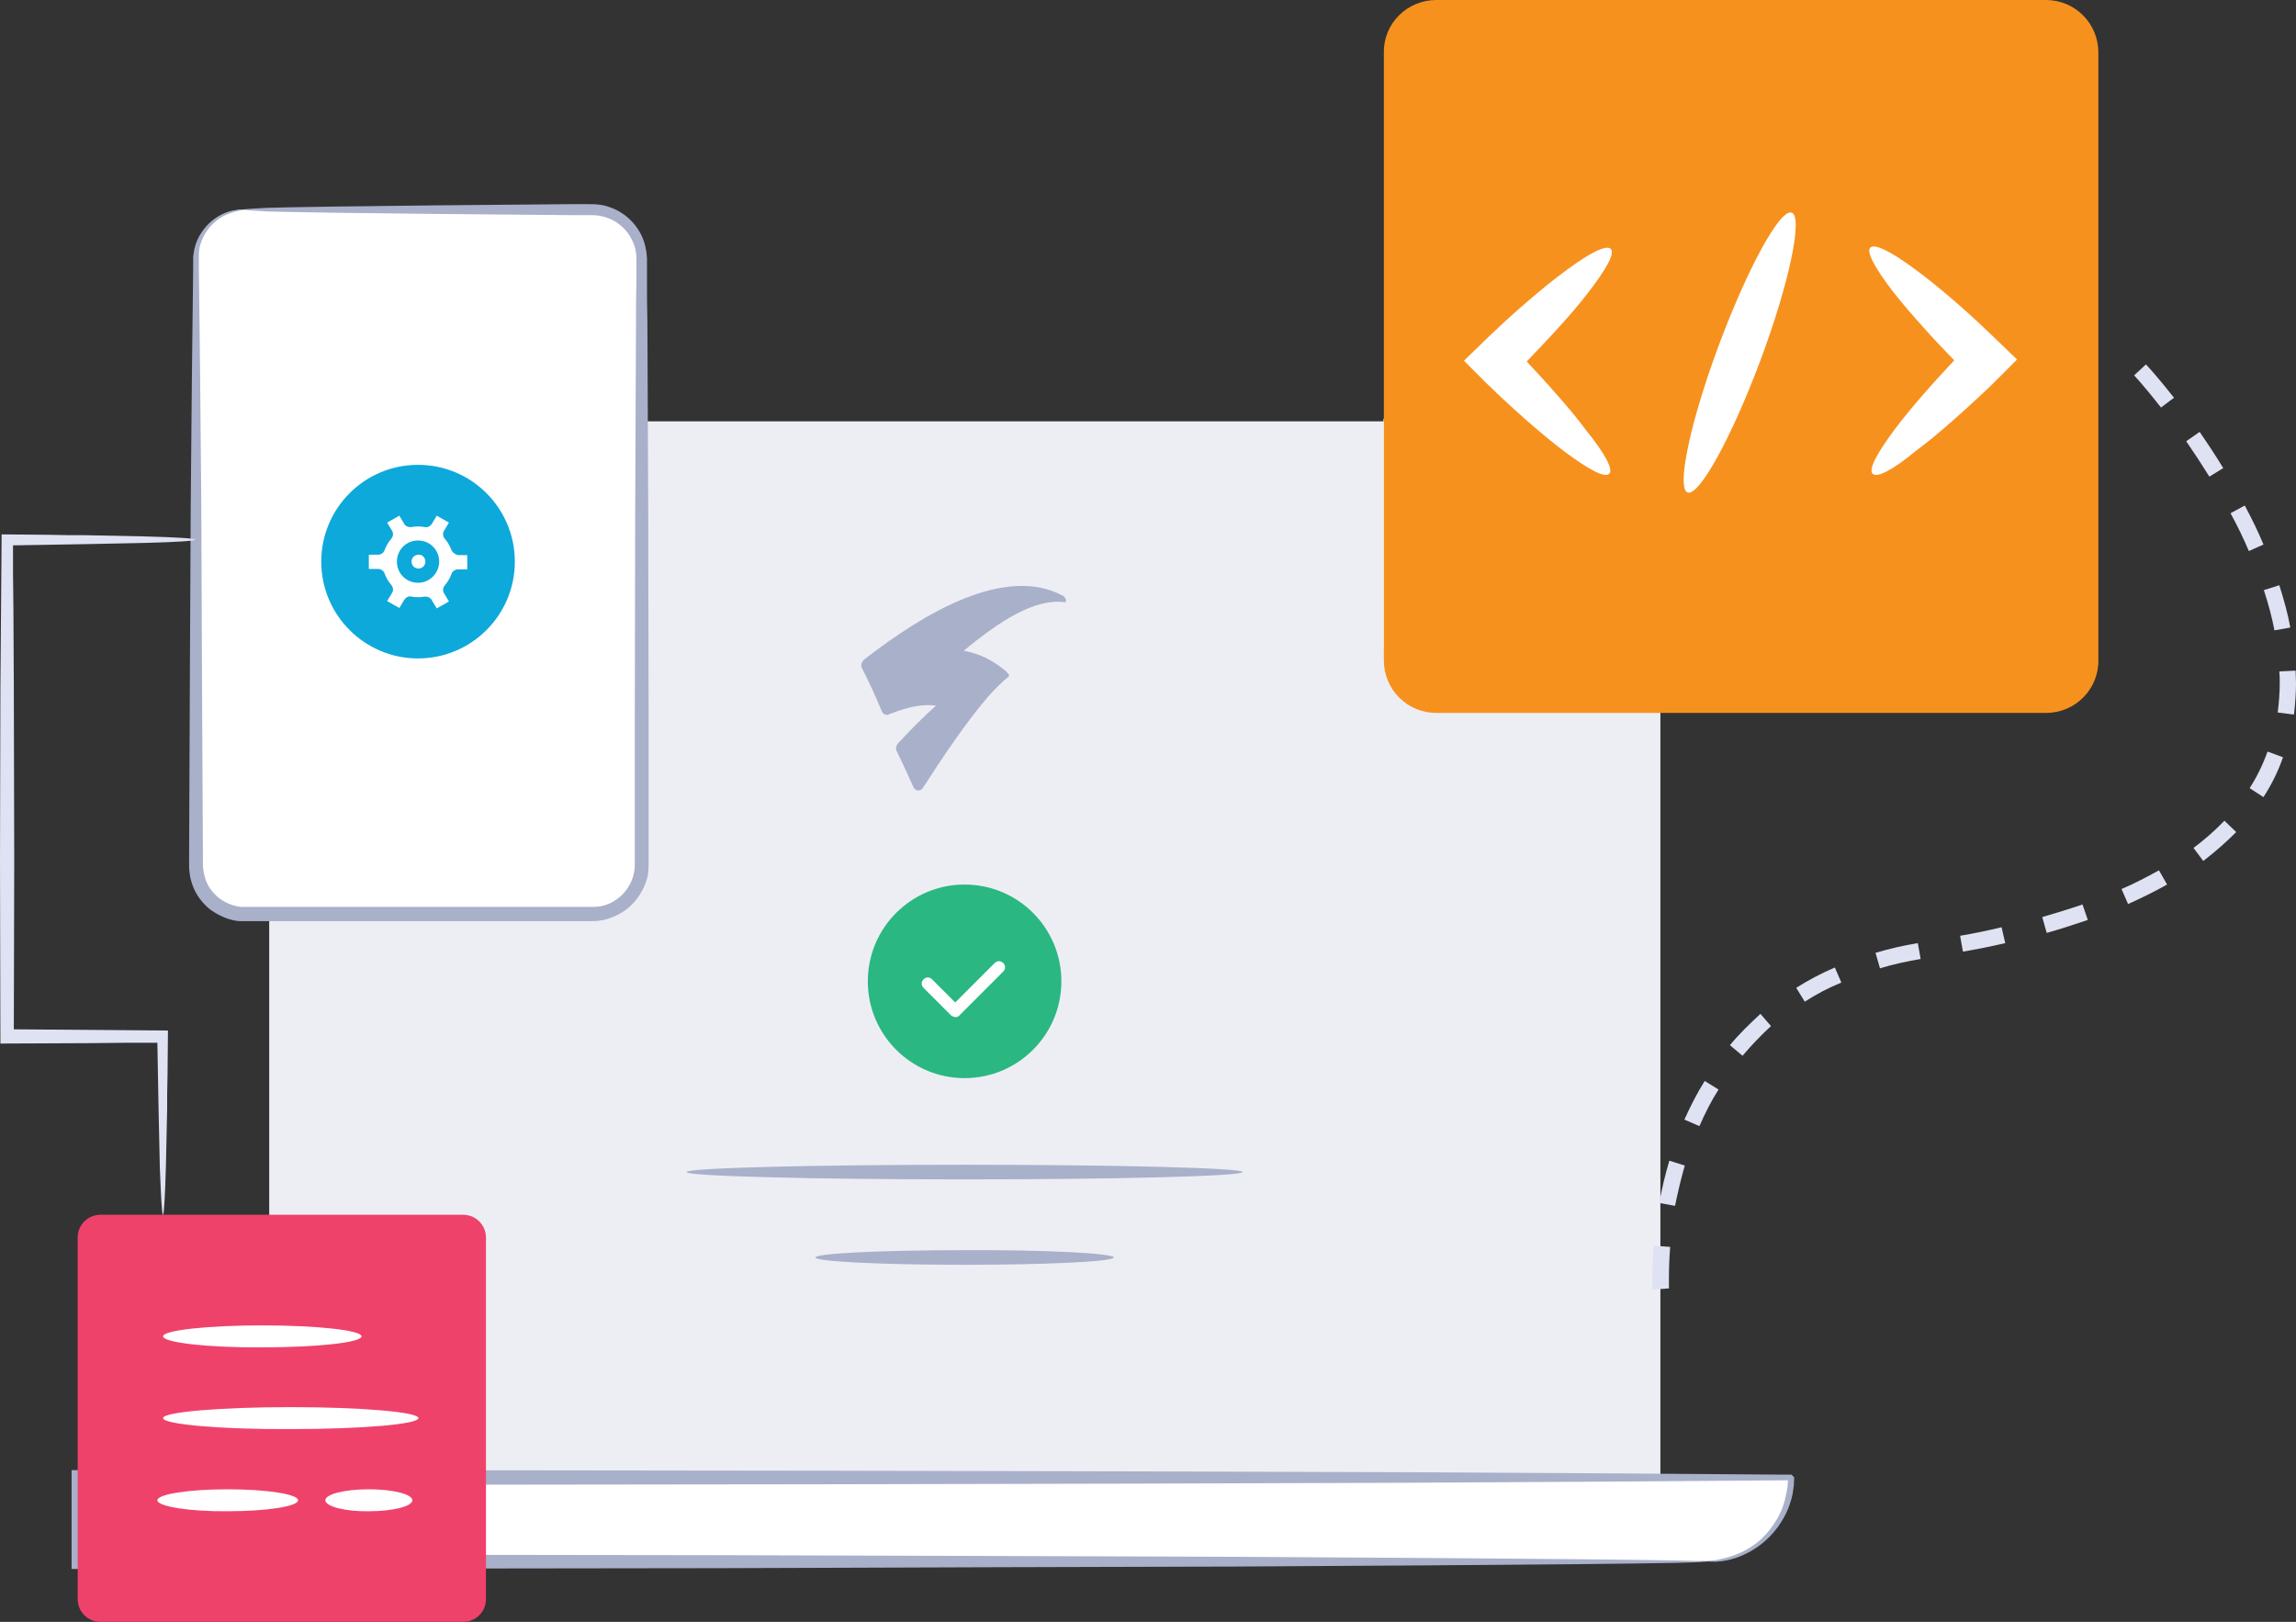 <?xml version="1.0" encoding="utf-8"?>
<!-- Generator: Adobe Illustrator 24.0.2, SVG Export Plug-In . SVG Version: 6.00 Build 0)  -->
<svg version="1.1" baseProfile="tiny" id="Layer_1" xmlns="http://www.w3.org/2000/svg" xmlns:xlink="http://www.w3.org/1999/xlink"
	 x="0px" y="0px" viewBox="0 0 564.6 398.8" xml:space="preserve">
<rect x="0" y="0" width="564.6" height="398.8" fill="#333333" stroke="none"/>
<g>
	<rect x="66.2" y="103.6" fill="#EDEEF4" width="342.1" height="259.6"/>
	<g>
		<g>
			<line fill="#FFFFFF" x1="168.9" y1="288.2" x2="305.6" y2="288.2"/>
			<path fill="#A9B0CA" d="M305.6,288.2c0,1-30.6,1.8-68.4,1.8c-37.8,0-68.4-0.8-68.4-1.8c0-1,30.6-1.8,68.4-1.8
				C275,286.4,305.6,287.2,305.6,288.2z"/>
		</g>
		<g>
			<line fill="#FFFFFF" x1="200.6" y1="309.2" x2="273.9" y2="309.2"/>
			<path fill="#A9B0CA" d="M273.9,309.2c0,1-16.4,1.8-36.7,1.8c-20.3,0-36.7-0.8-36.7-1.8c0-1,16.4-1.8,36.7-1.8
				C257.5,307.3,273.9,308.2,273.9,309.2z"/>
		</g>
	</g>
	<g>
		<circle fill="#2AB782" cx="237.2" cy="241.3" r="23.8"/>
		<path fill="#FFFFFF" d="M235,250.1c-0.4,0-0.8-0.2-1.1-0.4l-6.8-6.8c-0.6-0.6-0.6-1.5,0-2.1s1.5-0.6,2.1,0l5.7,5.7l9.7-9.7
			c0.6-0.6,1.5-0.6,2.1,0s0.6,1.5,0,2.1L236,249.6C235.8,249.9,235.4,250.1,235,250.1z"/>
	</g>
	<g>
		<path fill="#FFFFFF" d="M419.8,383.9H19.4v-20.7h421.1l0,0C440.5,374.7,431.3,383.9,419.8,383.9z"/>
		<path fill="#A9B0CA" d="M419.8,383.9c0-0.1,0.8-0.1,2.2-0.3c1.5-0.3,3.6-0.7,6.2-1.9c2.6-1.2,5.6-3.3,7.9-6.8
			c1.2-1.7,2.2-3.7,2.8-6c0.1-0.6,0.3-1.2,0.4-1.8c0.1-0.6,0.2-1.2,0.3-1.8c0-0.6,0.1-1.3,0.1-1.9l0-0.1c-0.1-0.2,1.3,1.3,0.6,0.7
			l-0.1,0l-0.3,0l-0.5,0c-0.3,0-0.7,0-1,0c-22.1,0.2-54.2,0.4-93.7,0.6c-79.1,0.3-188.5,0.5-309.2,0.5c-4.8,0-9.7,0-14.4,0
			c0,5.7,0,11.4,0,17.1c55.4,0.1,107.9,0.1,155.4,0.2c48.1,0.1,91.1,0.3,127.1,0.4c36,0.2,65.1,0.4,85.1,0.6c10,0.1,17.8,0.2,23,0.3
			c2.6,0.1,4.6,0.1,6,0.2C419.2,383.8,419.8,383.9,419.8,383.9c0,0.1-0.7,0.1-2,0.2s-3.3,0.1-6,0.2c-5.3,0.1-13,0.2-23,0.3
			c-20,0.2-49,0.4-85.1,0.6c-36,0.1-79.1,0.2-127.1,0.4c-48.6,0.1-102.3,0.1-159,0.2c0-8,0-16.1,0-24.3c5.9,0,12,0,18.1,0
			c120.7,0,230.1,0.2,309.2,0.5c39.6,0.2,71.6,0.4,93.7,0.6c0.3,0,0.7,0,1,0l0.5,0l0.3,0l0.1,0c-0.6-0.6,0.9,0.8,0.7,0.7l0,0.1
			c0,0.7-0.1,1.4-0.1,2c-0.1,0.7-0.2,1.3-0.3,2c-0.1,0.6-0.3,1.3-0.5,1.9c-0.7,2.4-1.9,4.5-3.2,6.3c-2.6,3.5-5.8,5.6-8.5,6.8
			c-2.7,1.2-5,1.5-6.5,1.6C420.6,384,419.8,384,419.8,383.9z"/>
	</g>
	<path fill="#F9F9FA" d="M340.2,103v54.4c0,8.8,7.1,15.9,15.9,15.9h52.2v-49c0-11.6-9.4-21-20.9-21L340.2,103z"/>
	<path fill="#F7911E" d="M503.1,175.3H353.2c-7.2,0-12.9-5.8-12.9-12.9V12.9C340.2,5.8,346,0,353.2,0h149.9
		c7.2,0,12.9,5.8,12.9,12.9v149.4C516.1,169.5,510.3,175.3,503.1,175.3z"/>
	<g>
		<path fill="#FFFFFF" d="M460.5,116.5c-1.1-1.1,1.1-5.1,5.4-10.9c2.2-2.9,4.9-6.2,8-9.7c1.6-1.8,3.2-3.6,5-5.5
			c0.4-0.5,0.9-0.9,1.3-1.4l0.3-0.4c0,0,0,0,0,0l0,0c0,0,0,0,0,0h0c1.7,1.6-4.1-4.2-6.8-7.3c-3.2-3.5-6-6.8-8.2-9.6
			c-4.4-5.7-6.6-9.8-5.6-10.8c1.1-1.1,5.2,1,11,5.3c2.9,2.1,6.2,4.8,9.8,7.9c4,3.5,5.7,5,15.2,14.2l0.1,0.1
			c-1.9,1.9-3.8,3.8-5.7,5.7c-0.8,0.8-1.6,1.6-2.5,2.4c-0.5,0.4-0.9,0.9-1.4,1.3c-1.9,1.8-3.7,3.4-5.5,5c-3.5,3.1-6.8,5.9-9.7,8
			C465.7,115.4,461.6,117.6,460.5,116.5z"/>
		<path fill="#FFFFFF" d="M395.7,116.5c-1.1,1.1-5.1-1.1-10.9-5.4c-2.9-2.2-6.2-4.9-9.7-8c-1.8-1.6-3.6-3.2-5.5-5
			c-0.5-0.4-0.9-0.9-1.4-1.3c-0.8-0.8-1.6-1.6-2.5-2.4c-1.9-1.9-3.8-3.8-5.7-5.7l0.1-0.1c9.5-9.3,11.2-10.7,15.2-14.2
			c3.6-3.1,6.9-5.8,9.8-7.9c5.8-4.3,9.9-6.4,11-5.3c1.1,1.1-1.2,5.1-5.6,10.8c-2.2,2.9-5,6.1-8.2,9.6c-2.8,3.1-8.5,8.9-6.8,7.3
			c0,0,0,0,0,0l0,0c0,0,0,0,0,0l0.3,0.4c0.4,0.5,0.9,0.9,1.3,1.4c1.8,1.9,3.4,3.7,5,5.5c3.1,3.5,5.9,6.8,8,9.7
			C394.6,111.4,396.8,115.5,395.7,116.5z"/>
		<path fill="#FFFFFF" d="M415,121.1c-2.8-1,0.6-17.3,7.7-36.3c7.1-19,15.1-33.6,17.9-32.5c2.8,1-0.6,17.3-7.7,36.3
			C425.8,107.6,417.8,122.1,415,121.1z"/>
	</g>
	<g>
		<path fill="#EF426B" d="M113.9,398.8H24.7c-3.1,0-5.6-2.5-5.6-5.6v-88.9c0-3.1,2.5-5.6,5.6-5.6h89.2c3.1,0,5.6,2.5,5.6,5.6v88.9
			C119.5,396.3,117,398.8,113.9,398.8z"/>
		<g>
			<path fill="#FFFFFF" d="M40.1,328.6c0-1.5,10.9-2.7,24.4-2.7c13.5,0,24.4,1.2,24.4,2.7c0,1.5-10.9,2.7-24.4,2.7
				C51,331.4,40.1,330.1,40.1,328.6z"/>
		</g>
		<g>
			<path fill="#FFFFFF" d="M80,368.9c0-1.5,4.8-2.7,10.7-2.7c5.9,0,10.7,1.2,10.7,2.7c0,1.5-4.8,2.7-10.7,2.7
				C84.8,371.7,80,370.4,80,368.9z"/>
		</g>
		<g>
			<path fill="#FFFFFF" d="M38.7,368.9c0-1.5,7.8-2.7,17.3-2.7c9.6,0,17.3,1.2,17.3,2.7c0,1.5-7.7,2.7-17.3,2.7
				C46.5,371.7,38.7,370.4,38.7,368.9z"/>
		</g>
		<g>
			<path fill="#FFFFFF" d="M40.1,348.7c0-1.5,14.1-2.7,31.4-2.7c17.3,0,31.4,1.2,31.4,2.7c0,1.5-14,2.7-31.4,2.7
				C54.1,351.5,40.1,350.2,40.1,348.7z"/>
		</g>
	</g>
	<g>
		<path fill="#FFFFFF" d="M60.2,51.5h85.3c6.7,0,12.1,5.4,12.1,12.1v149c0,6.7-5.4,12.1-12.1,12.1H60.2c-6.7,0-12.1-5.4-12.1-12.1
			v-149C48.1,57,53.5,51.5,60.2,51.5z"/>
		<path fill="#A9B0CA" d="M60.2,51.5c0,0.1-0.5,0.1-1.4,0.3c-0.9,0.2-2.2,0.5-3.8,1.3c-1.5,0.8-3.3,2.2-4.6,4.4
			c-0.6,1.1-1.2,2.4-1.4,3.8c0,0.4-0.1,0.7-0.1,1.1c0,0.4,0,0.8,0,1.1c0,0.8,0,1.6,0,2.5c0.2,13.8,0.4,33.7,0.6,58.4
			c0.1,24.6,0.2,54,0.4,86.6l0,1.5c0,0.5,0,0.9,0.1,1.3c0.1,0.9,0.3,1.7,0.6,2.6c0.6,1.7,1.7,3.1,3.1,4.3c1.4,1.1,3.1,1.9,4.9,2.2
			l0.7,0.1l0.7,0c0.4,0,1,0,1.5,0c1.1,0,2.1,0,3.2,0c8.5,0,17.2,0,26.1,0c17.7,0,36.1,0,54.9,0c1,0,2-0.1,3-0.4
			c0.9-0.3,1.9-0.7,2.7-1.3c1.7-1.1,3-2.7,3.8-4.5c0.4-0.9,0.7-1.9,0.8-2.8c0.1-0.5,0.1-1,0.1-1.5l0-1.7c0-2.3,0-4.6,0-6.9
			c0-9.2,0-18.2,0-27c0-17.7,0.1-34.8,0.1-51.1c0.1-16.3,0.1-31.8,0.2-46.3c0-3.6,0-7.2,0.1-10.7c0-1.7,0-3.5,0-5.2
			c0-1.5-0.3-3-1-4.4c-1.2-2.7-3.6-4.8-6.3-5.7c-0.7-0.2-1.4-0.4-2.1-0.5c-0.7-0.1-1.4-0.1-2.2-0.1c-1.6,0-3.1,0-4.7,0
			c-24.6-0.2-44.6-0.4-58.4-0.6c-6.9-0.1-12.2-0.2-15.9-0.3C62.1,51.8,60.2,51.7,60.2,51.5c0-0.1,1.9-0.2,5.5-0.4
			c3.6-0.1,9-0.2,15.9-0.3c13.8-0.2,33.7-0.4,58.4-0.6c1.5,0,3.1,0,4.7,0c0.8,0,1.7,0,2.5,0.1c0.9,0.1,1.8,0.3,2.6,0.6
			c3.4,1.1,6.4,3.7,8,7.1c0.8,1.7,1.2,3.6,1.3,5.5c0,1.7,0,3.5,0,5.2c0,3.5,0,7.1,0.1,10.7c0.1,14.5,0.1,30,0.2,46.3
			c0,16.3,0.1,33.4,0.1,51.1c0,8.9,0,17.9,0,27c0,2.3,0,4.6,0,6.9l0,1.7c0,0.6,0,1.3-0.1,2c-0.1,1.3-0.5,2.6-1.1,3.8
			c-1.1,2.4-2.9,4.6-5.1,6c-1.1,0.7-2.4,1.3-3.6,1.7c-1.3,0.4-2.6,0.6-4,0.6c-18.8,0-37.2,0-54.9,0c-8.9,0-17.6,0-26.1,0
			c-1.1,0-2.1,0-3.2,0c-0.6,0-1,0-1.6,0l-0.9,0l-0.9-0.1c-2.4-0.4-4.6-1.5-6.5-2.9c-1.8-1.5-3.3-3.5-4.1-5.7
			c-0.4-1.1-0.7-2.2-0.8-3.4c-0.1-0.6-0.1-1.2-0.1-1.7l0-1.5c0.1-32.6,0.3-61.9,0.4-86.6c0.2-24.6,0.4-44.6,0.6-58.4
			c0-0.9,0-1.7,0-2.5c0-0.4,0-0.8,0.1-1.3c0.1-0.4,0.1-0.8,0.2-1.2c0.4-1.6,1-3,1.8-4.1c1.5-2.3,3.5-3.7,5.2-4.5
			c1.7-0.8,3.1-1,4.1-1C59.7,51.4,60.2,51.5,60.2,51.5z"/>
	</g>
	<path fill-rule="evenodd" fill="#A9B0CA" d="M261.4,146.5c-14.3-7.7-34.4,4.4-48.8,15.6c-0.7,0.5-1,1.5-0.7,2.1
		c1.6,3,3.3,6.8,5,10.8c0.2,0.4,0.4,0.6,0.8,0.7c0.2,0.1,0.4,0.1,0.5,0.1c0.2,0,0.3-0.1,0.5-0.2c4.7-1.8,7.8-2.5,11.5-2.1
		c-3.3,2.9-6.4,6.1-9.3,9.2c-0.5,0.5-0.7,1.3-0.5,1.8c1.3,2.6,2.7,5.7,4.2,9c0.4,1,1.7,1.2,2.3,0.3c4.9-7.6,10.8-16.4,16-22.4
		c0,0,0,0,0,0c1.2-1.4,2.4-2.6,3.6-3.7c0.1-0.1,0.2-0.2,0.3-0.3c0.1-0.1,0.1-0.1,0.2-0.2c0.2-0.1,0.4-0.3,0.5-0.4
		c0.1-0.1,0.2-0.1,0.3-0.2c0,0,0,0,0,0c0,0,0,0,0.1-0.1c0,0,0,0,0,0c0,0,0-0.1,0.1-0.1c0.1-0.1,0.1-0.2,0.1-0.3c0,0,0,0,0,0
		c0,0,0-0.1,0-0.1c0,0,0-0.1,0-0.1c-0.1-0.2-0.3-0.4-0.6-0.7c0,0-0.3-0.4-2.3-1.8c-1.5-1-4-2.6-8.2-3.4c8.7-7.2,17.5-13,24.9-11.9
		C262.4,148,262,146.8,261.4,146.5z"/>
	<circle fill="#0DA9DA" cx="102.8" cy="138.1" r="23.8"/>
	<g>
		<path fill="#FFFFFF" d="M111,135.2c-0.4-1-0.9-1.9-1.6-2.7c-0.5-0.6-0.6-1.4-0.2-2l1.2-2l-3-1.7l-1.2,2c-0.4,0.6-1.1,1-1.8,0.8
			c-1.1-0.2-2.1-0.2-3.2,0c-0.7,0.1-1.5-0.2-1.8-0.8l-1.2-2l-3,1.7l1.2,2c0.4,0.6,0.3,1.4-0.2,2c-0.7,0.8-1.2,1.7-1.6,2.7
			c-0.2,0.7-0.9,1.2-1.6,1.2h-2.3v3.5H93c0.7,0,1.4,0.5,1.6,1.2c0.4,1,0.9,1.9,1.6,2.7c0.5,0.6,0.6,1.4,0.2,2l-1.2,2l3,1.7l1.2-2
			c0.4-0.6,1.1-1,1.8-0.8c1.1,0.2,2.1,0.2,3.2,0c0.1,0,0.2,0,0.3,0c0.6,0,1.2,0.3,1.5,0.9l1.2,2l3-1.7l-1.2-2
			c-0.4-0.6-0.3-1.4,0.2-2c0.7-0.8,1.2-1.7,1.6-2.7c0.2-0.7,0.9-1.2,1.6-1.2h2.3v-3.5h-2.3C111.9,136.3,111.3,135.9,111,135.2
			L111,135.2z M102.8,143.3c-2.9,0-5.2-2.3-5.2-5.2c0-2.9,2.3-5.2,5.2-5.2s5.2,2.3,5.2,5.2C108,140.9,105.7,143.3,102.8,143.3
			L102.8,143.3z M102.8,143.3"/>
		<path fill="#FFFFFF" d="M104.6,138.1c0,1-0.8,1.7-1.7,1.7c-1,0-1.7-0.8-1.7-1.7c0-1,0.8-1.7,1.7-1.7
			C103.8,136.3,104.6,137.1,104.6,138.1L104.6,138.1z M104.6,138.1"/>
	</g>
	<path fill="#DFE2F2" d="M406.3,317.1c0-0.6,0-1.5,0-2.6c0-2.6,0.1-5.4,0.4-8.2l4,0.3c-0.2,2.7-0.3,5.3-0.3,7.8c0,1,0,1.9,0,2.4
		L406.3,317.1z M411.9,296.5l-3.9-0.7c0.7-3.6,1.5-7.1,2.5-10.4l3.8,1.2C413.4,289.7,412.6,293.1,411.9,296.5z M417.9,276.9
		l-3.7-1.6c1.5-3.3,3.1-6.5,5-9.5l3.4,2.1C420.8,270.7,419.3,273.7,417.9,276.9z M428.5,259.6l-3.1-2.6c2.3-2.8,4.9-5.3,7.5-7.7
		l2.6,3C433.1,254.5,430.7,257,428.5,259.6z M443.8,246.3l-2.1-3.4c3-1.9,6.2-3.6,9.5-5l1.6,3.7
		C449.6,242.9,446.6,244.5,443.8,246.3z M462.3,238.1l-1.1-3.8c3.3-1,6.8-1.8,10.4-2.4l0.7,3.9C468.9,236.4,465.5,237.1,462.3,238.1
		z M482.7,234l-0.7-3.9c3.5-0.6,6.9-1.3,10.2-2.1l0.9,3.9C489.7,232.7,486.2,233.4,482.7,234z M503.3,229.4l-1.1-3.9
		c3.4-1,6.7-2,9.9-3.1l1.3,3.8C510.2,227.3,506.8,228.4,503.3,229.4z M523.3,222.3l-1.6-3.7c3.3-1.4,6.3-3,9.2-4.6l2,3.5
		C529.9,219.2,526.6,220.8,523.3,222.3z M541.8,211.7l-2.4-3.2c2.8-2.1,5.4-4.4,7.6-6.7l2.9,2.8C547.5,207,544.8,209.4,541.8,211.7z
		 M556.6,196l-3.4-2.2c1.8-2.8,3.3-5.9,4.4-9l3.8,1.4C560.2,189.7,558.6,192.9,556.6,196z M564.1,175.7l-4-0.5
		c0.3-2.4,0.5-4.8,0.5-7.3c0-0.9,0-1.9-0.1-2.8l4-0.2c0,1,0.1,2,0.1,3C564.6,170.5,564.4,173.2,564.1,175.7z M559.3,155
		c-0.6-3.2-1.5-6.5-2.6-9.9l3.8-1.2c1.1,3.5,2.1,7,2.7,10.4L559.3,155z M553,135.5c-1.3-3.1-2.8-6.2-4.5-9.3l3.5-1.9
		c1.7,3.2,3.3,6.4,4.6,9.6L553,135.5z M543.3,117.2c-1.8-2.9-3.7-5.8-5.7-8.7l3.3-2.3c2,2.9,4,5.9,5.8,8.9L543.3,117.2z
		 M531.4,100.2c-3.9-5-6.6-7.9-6.6-7.9l2.9-2.7c0.1,0.1,2.9,3.1,6.9,8.2L531.4,100.2z"/>
	<path fill="#DFE2F2" d="M40.1,298.7c-0.3,0-0.5-4.2-0.8-11.8c-0.1-3.8-0.2-8.4-0.3-13.8c-0.1-4.9-0.2-10.6-0.3-16.7l-0.3,0l-0.1,0
		l-0.4,0c-0.7,0-1.4,0-2.2,0c-1.5,0-2.9,0-4.4,0c-3,0-6.1,0.1-9.3,0.1c-6.9,0-14.3,0.1-21.9,0.1c0-14-0.1-29.1-0.1-44.9
		c0-15,0.1-29.3,0.1-42.6c0.1-13.8,0.2-26.5,0.3-37.7c4,0,7.9,0.1,11.5,0.1c3.2,0.1,6.2,0.1,9,0.1c5.7,0.1,10.6,0.2,14.6,0.3
		c8,0.2,12.5,0.5,12.5,0.8c0,0.3-4.5,0.6-12.5,0.8c-4,0.1-8.9,0.2-14.6,0.3c-5.2,0.1-11.2,0.2-17.7,0.3l0,0.2l0,0.1l0,0.3
		c0,0.7,0,1.4,0,2.1c0,1.4,0,2.8,0,4.2c0,2.9,0.1,5.8,0.1,8.9c0,6.1,0.1,12.5,0.1,19.1c0,13.3,0.1,27.6,0.1,42.6
		c0,14.6-0.1,28.6-0.1,41.5c14,0.1,26.8,0.2,37.9,0.3c0,3.8-0.1,7.5-0.1,10.9c-0.1,3-0.1,5.9-0.1,8.6c-0.1,5.3-0.2,10-0.3,13.8
		C40.6,294.4,40.3,298.7,40.1,298.7z"/>
</g>
</svg>
